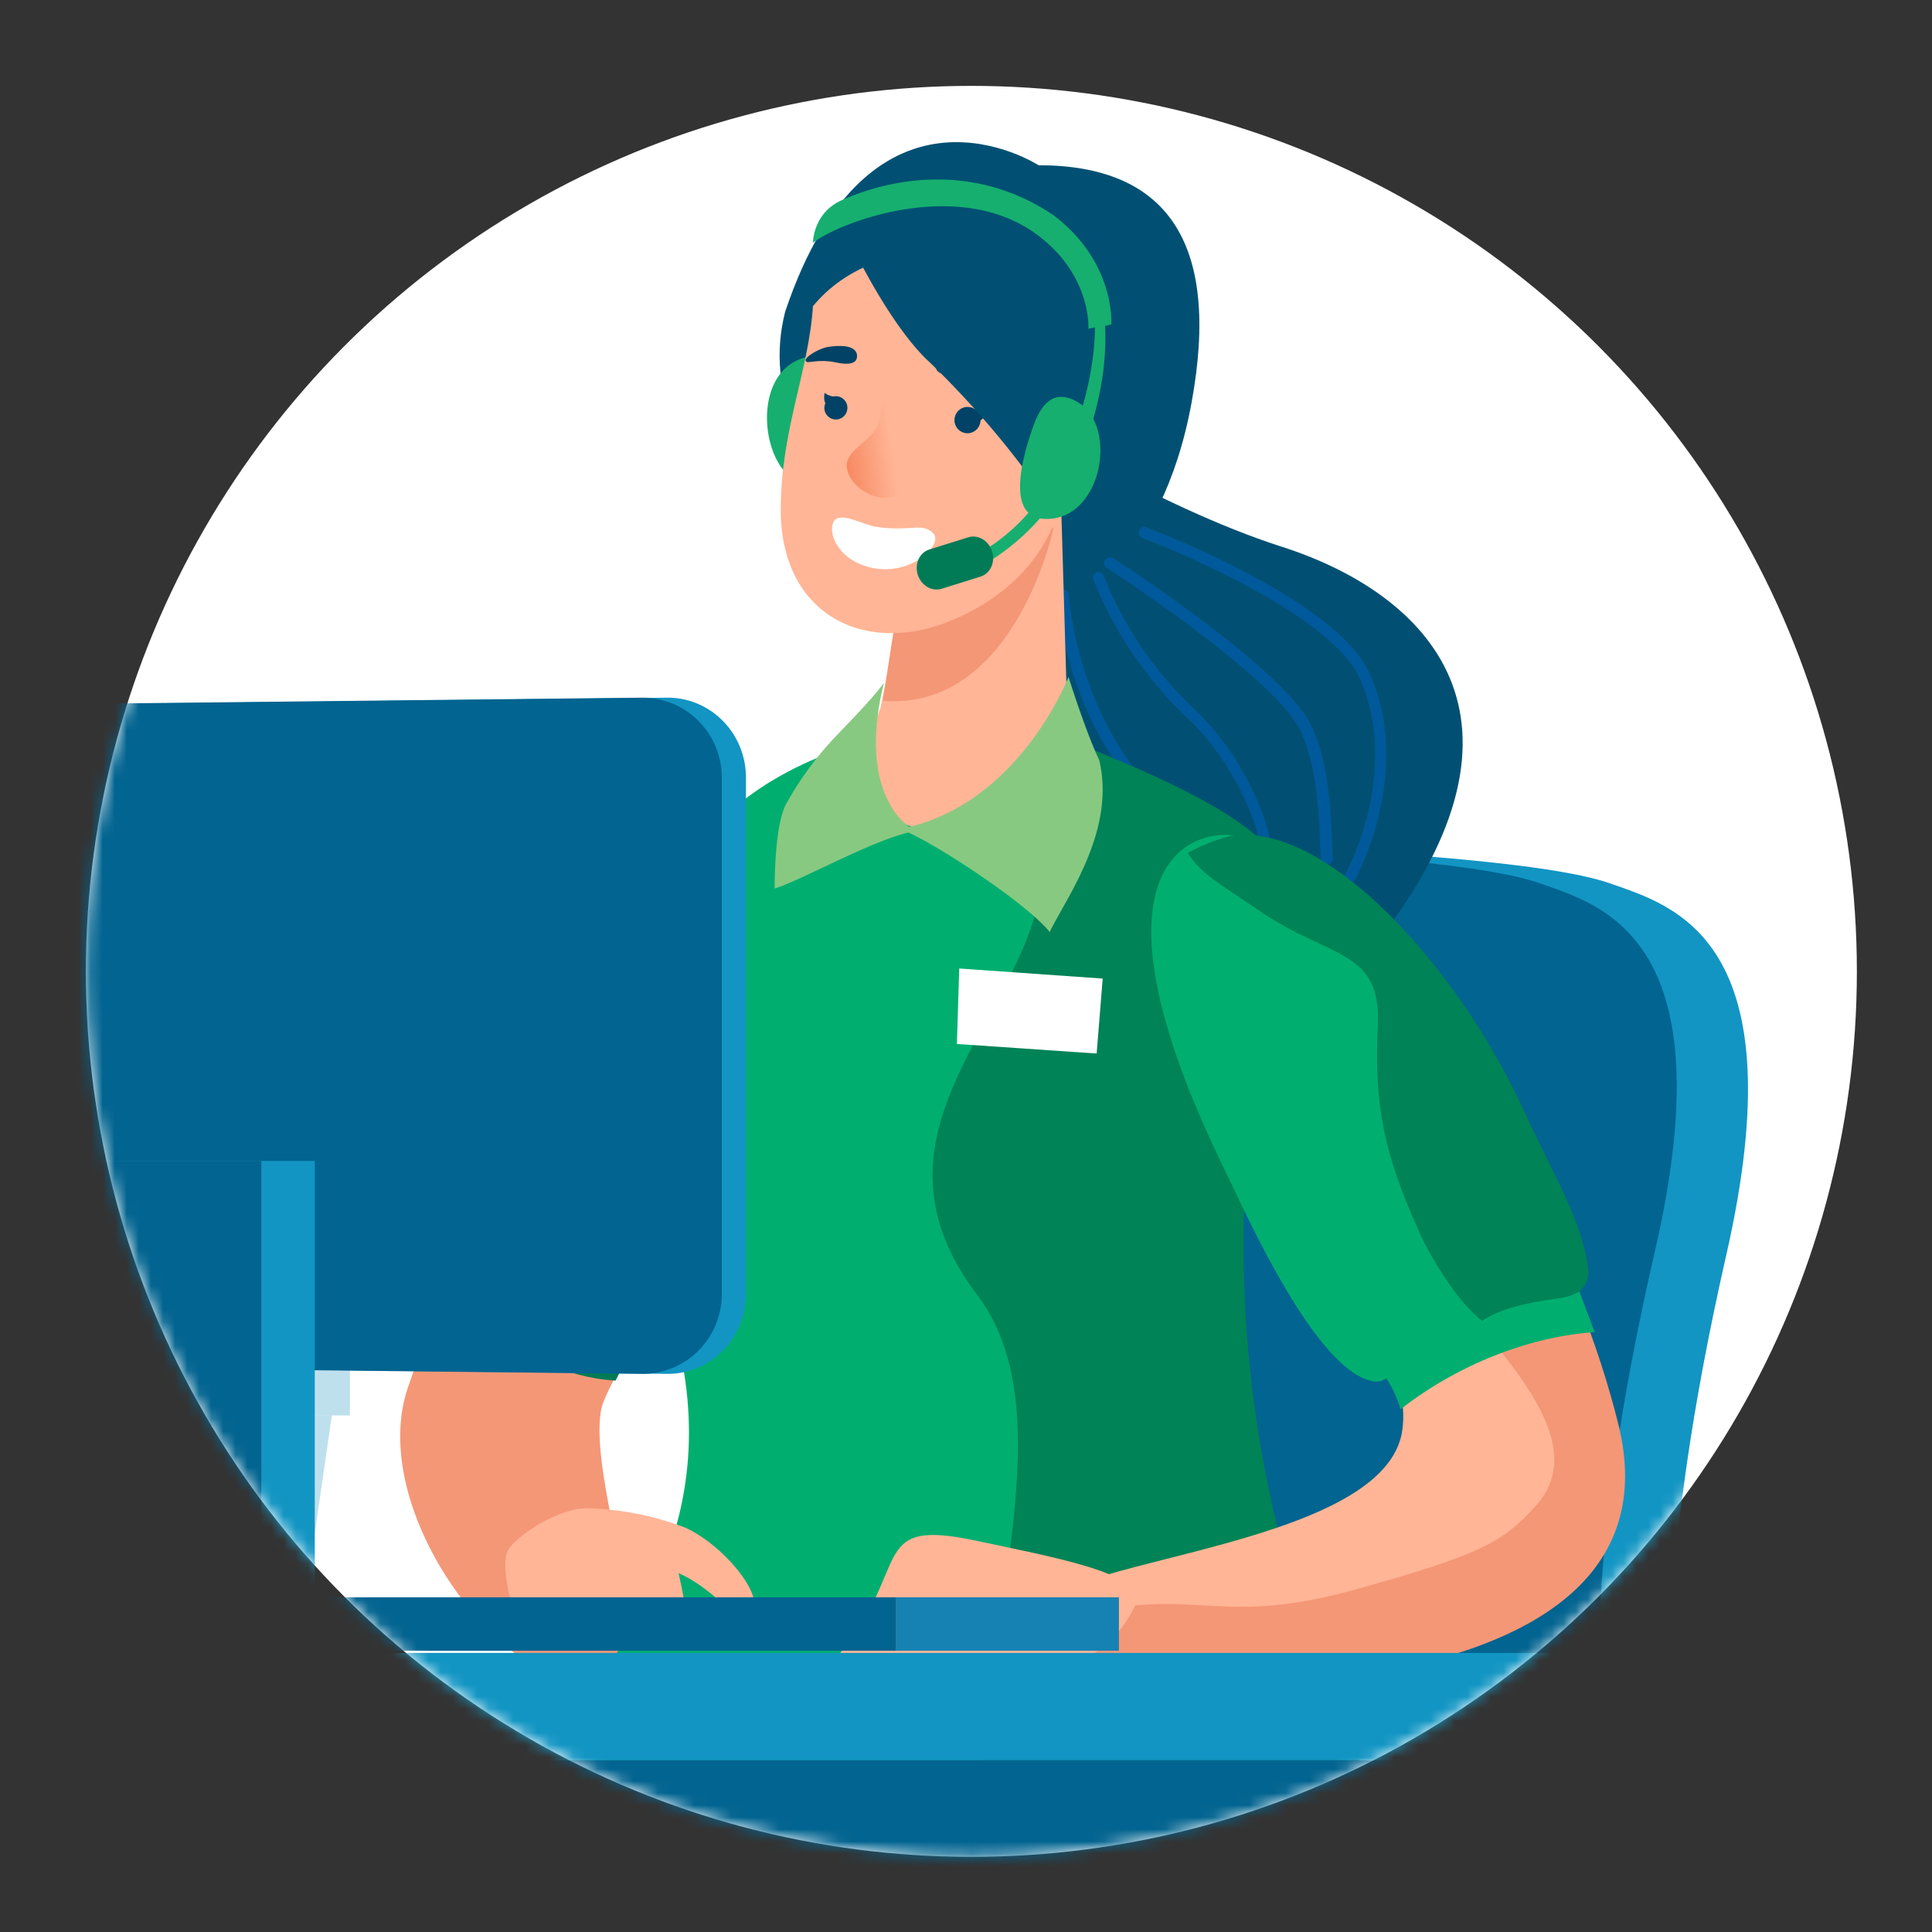 <svg width="160" height="160" fill="none" xmlns="http://www.w3.org/2000/svg"><rect width="100%" height="100%" fill="#333333" stroke="none"/><circle cx="80.445" cy="80.445" fill="#fff" r="73.333"/><mask id="a" mask-type="alpha" maskUnits="userSpaceOnUse" x="7" y="7" width="147" height="147"><circle cx="80.445" cy="80.445" fill="#fff" r="73.333"/></mask><g mask="url(#a)"><path d="M73.65 142.609s-8.163-48.033-4.774-56.035c3.39-8.001 8.775-17.683 26.325-16.947 17.549.737 32.94 1.695 38.178 3.545 5.239 1.849 15.546 4.62 9.578 30.791-5.967 26.172-4.464 37.872-4.464 37.872l-64.842.774z" fill="#1295C3"/><path d="M28.979 110.74H3.54v6.484h25.438v-6.484zM27.482 117.225H5.037l2.305 16.557s2.713.9 8.871.9 8.87-.9 8.87-.9l2.4-16.557z" fill="#BEE0ED"/><path d="M23.434 113.225H16.78c1.866-7.447 2.769-14.34 5.366-20.447 2.894-6.802 9.121-9.787 9.5-10-2 4-3.15 8.09-4 11.5-2.02 8.115-2.522 14.005-4.21 18.947zM13.771 111.224c-2.023-21.02-8.348-34.159-12.394-36.411-2.158 12.613 3.91 29.404 6.157 36.411h6.237z" fill="#BEE0ED"/><path d="M15.632 111.224c1.633-20.889-4.332-32.796-4.857-33.198-1.68 12.533-1.75 26.235 0 33.198h4.857z" fill="#BEE0ED"/><path d="M5.743 110.74h7.277c-3.25-8.667-7.732-11.472-14.216-14.714-.113 1.084.121 3.539 1.746 7.981s3.05 4.702 5.193 6.733zM19.992 111.225h-5.79c-1.404-18.887.728-32.778 4.94-42.837 3.65 12.646 1.67 34.077.85 42.837z" fill="#BEE0ED"/><path d="M67.744 141.871s-8.163-47.547-4.767-55.468c3.397-7.921 8.775-17.505 26.318-16.776 17.543.73 32.949 1.678 38.18 3.508 5.231 1.831 15.553 4.574 9.578 30.481-5.976 25.907-4.465 37.49-4.465 37.49l-64.844.765z" fill="#026490"/><path d="M65.159 65.115s-23.88 27.663-31.38 49.796c-3.345 9.867 7.213 24.243 14.94 24.651 7.336.394-.13-16.202 1.06-22.784.263-1.464 2.374-4.6 3-6.5 2.585-7.841 5.443-18.407 5.443-18.407l6.937-26.756z" fill="#F49777"/><path d="m58.849 83.98 4.93-19.202s-17.153 10.33-24.862 36.2c-1.523 7.442 10.005 13.407 14.714 11.411 13.981-5.928 5.218-28.409 5.218-28.409z" fill="#007B56"/><path d="M50.98 114.335c.435-.836.84-1.828 1.5-2.5-5.267-2.185-10.025-5.047-13.16-9.81l-2.34 4.31s5.5 7.5 14 8z" fill="#007B56"/><path d="M121.425 178.255c-1.005-8.749-24.68-30.054-18.209-94.256.984-9.736.713-16.334-11.567-21.996-9.835-4.54-31.265-1.28-36.246 12.534-3.236 8.972-5.224 18.125-5.06 23.024.113 3.598 5.558 12.06 6.157 15.247 6.257 33.22-42.447 44.063-29.334 76.744 1.768 4.389 97.438 16.333 94.259-11.297z" fill="#00AF70"/><path d="M65.028 25.8c-3.535 13.782 14.14 24.024 18.796 25.04 4.656 1.017 12.42-4.172 14.86-17.514 2.44-13.342-2.123-19.642-12.68-19.642 0 0-13.857-9.017-20.976 12.117z" fill="#015073"/><path d="M83.795 34.395S95.82 41.964 106.1 45.262c12.068 3.848 22.465 14.124 7.948 32.77-5.778 7.422-32.139-4.604-31.673-20.4.465-15.797 1.42-23.237 1.42-23.237z" fill="#015073"/><path fill-rule="evenodd" clip-rule="evenodd" d="M94.33 43.954a.451.451 0 0 1 .586-.285l-.152.447-.152.446a.483.483 0 0 1-.281-.608zm.434.162-.152.446.01.004.032.012a33.578 33.578 0 0 1 .624.243 79.724 79.724 0 0 1 7.416 3.394c2.106 1.103 4.283 2.39 6.094 3.772 1.824 1.391 3.223 2.84 3.845 4.25 2.602 5.9.655 12.778-1.439 16.556a.486.486 0 0 0 .171.65c.22.132.501.055.626-.172 2.163-3.901 4.255-11.12 1.477-17.422-.723-1.64-2.282-3.208-4.139-4.624-1.87-1.427-4.096-2.74-6.226-3.857a80.738 80.738 0 0 0-8.007-3.63l-.133-.051-.034-.013-.012-.004-.153.446z" fill="#00599A"/><path fill-rule="evenodd" clip-rule="evenodd" d="M91.52 46.368a.524.524 0 0 1 .697-.126l-.287.39-.287.39a.451.451 0 0 1-.123-.654zm16.358 12.553c1.221 1.648 1.8 4.049 2.101 6.317.239 1.802.307 3.579.358 4.905.014.352.026.671.04.951.013.26-.2.484-.476.5-.276.017-.511-.18-.524-.44-.014-.294-.027-.624-.041-.983-.051-1.325-.118-3.046-.35-4.802-.297-2.242-.856-4.449-1.932-5.9-1.758-2.374-5.584-5.476-9.023-8.012a142.028 142.028 0 0 0-6.255-4.349l-.1-.064-.033-.022.287-.39.287-.39.035.023.102.066.387.253a142.944 142.944 0 0 1 5.915 4.127c3.426 2.527 7.368 5.706 9.222 8.21zM90.794 47.397a.45.45 0 0 1 .594.262c1.688 4.206 4.24 7.973 7.47 11.02 2.261 2.097 3.943 4.757 5.014 7.05.536 1.148.924 2.215 1.155 3.085.116.434.194.828.231 1.163.036.323.039.64-.034.894a.441.441 0 0 1-.564.31.493.493 0 0 1-.302-.602c.019-.063.033-.222.002-.506a6.964 6.964 0 0 0-.203-1.013c-.213-.803-.578-1.813-1.094-2.917-1.032-2.21-2.647-4.757-4.797-6.749l-.003-.003c-3.331-3.144-5.965-7.03-7.706-11.37a.483.483 0 0 1 .237-.624zM88.001 48.826a.475.475 0 0 1 .518.434l-.492.032-.491.03a.485.485 0 0 1 .465-.496zm.026.465-.491.032v.012l.002.032.01.117c.008.103.021.253.042.445.042.383.113.937.232 1.62a32.14 32.14 0 0 0 1.428 5.372c1.523 4.214 4.395 9.325 9.79 12.795.224.144.53.087.685-.127a.45.45 0 0 0-.124-.648c-5.16-3.319-7.934-8.227-9.419-12.334a31.252 31.252 0 0 1-1.389-5.222 25.047 25.047 0 0 1-.224-1.566 15.385 15.385 0 0 1-.048-.526l-.002-.026v-.007" fill="#00599A"/><path d="m87.859 41.162.48 16.303c0 3.483-8.81 14.618-14.313 10.193-1.609-1.292-2.634-5.405-1.11-9.026l3.089-15.228 11.854-2.242z" fill="#FFB596"/><path d="M68.44 35.29a10.165 10.165 0 0 1 0-2.165c.094-1.37.462-4.108-1.712-3.535-4.75 1.207-3.68 9.534-.325 10.39 2.49.548 2.302-2.884 2.037-4.69z" fill="#16AF6F"/><path d="M73.106 58.04c10.972.855 14.156-14.353 14.156-14.353l-12.813 5.708-1.343 8.645z" fill="#F49777"/><path d="m86.721 28.452 1.276 8.105c1.01 6.453-2.568 11.811-8.56 14.55-7.325 3.424-14.714.142-14.783-8.802 0-6.71 2.311-11.468 2.67-16.946 5.254-6.421 17.258-6.15 19.397 3.093z" fill="#FFB596"/><ellipse rx="1.079" ry="1.09" transform="matrix(-.93 -.367 -.362 .932 80.123 34.79)" fill="#014266"/><path d="M81.844 33.703c-.647.267-.836.24-1.276.18-.194.394-.293 1.276.16 1.157.566-.148 1.018-.637 1.116-1.337zM68.32 33.475a.964.964 0 0 0 .603 1.218.954.954 0 0 0 1.206-.614.964.964 0 0 0-.604-1.218.954.954 0 0 0-1.206.614z" fill="#014266"/><path d="M68.291 32.533c.214.168.448.274.808.32.009.44-.065 1.245-.424.944-.45-.376-.465-.785-.384-1.264zM77.53 30.382c-.078.63 1.032.814 2.687.621 1.908-.222 2.561.212 2.772.14.211-.074-.582-.874-2.598-1.391-1.612-.414-2.975-.148-2.86.63zM70.977 29.501c-.005.646-.752.729-1.703.525-1.68-.36-2.425.174-2.549-.143-.123-.317 1.13-1.025 1.787-1.14.864-.151 2.472-.24 2.465.758z" fill="#014266"/><path d="M74.816 31.752c3.302 4.24.88 9.235-1.317 9.468-1.493.158-3.433-1.282-3.374-2.75.047-1.212 2.053-2 2.603-3.288.299-.701 1.118-7.388 2.088-3.43z" fill="url(#b)"/><path d="M77.299 44.182c-.899-.96-1.887-.126-4.743-.552-1.041-.158-2.982-1.303-3.494-.467-.511.835.18 2.756 2.21 3.575 3.736 1.495 6.952-1.596 6.027-2.556z" fill="#fff"/><path d="M71.034 21.305s2.961 5.992 5.991 8.73a76.034 76.034 0 0 1 7.857 8.902 39.64 39.64 0 0 0 3.586-5.992c1.13-2.567 3.886-13.95-4.108-17.879-7.994-3.928-15.192 2.756-13.326 6.24z" fill="#015073"/><path d="M84.895 37.477c.22-.869.495-1.723.82-2.558.54-1.345 1.57-2.847 3.624-1.562 3.277 2.053 1.902 9.8-2.837 9.618-2.704-.12-2.085-3.613-1.607-5.498z" fill="#16AF6F"/><path d="m90.33 35.408-.823-1.292c.583-1.751 1.194-4.734 1.167-7.005l-.54.12s.3-4.338-4.13-7.709c-6.421-4.885-16.289-1.23-18.68.584 0 0 0-2.436 2.335-3.502 3.281-1.498 10.508-3.502 17.512 1.168 5.23 3.885 4.864 9.09 4.864 9.09l-.514.13c.112 2.803-.263 5.373-1.191 8.416zM78.814 48.006l-.346-.985a15.811 15.811 0 0 0 7.81-5.989 3.406 3.406 0 0 0 1.852-1.52c.042 1.29-3.641 6.47-9.316 8.494z" fill="#16AF6F"/><path d="m80.183 44.5-3.215 1.004c-.813.254-1.244 1.188-.964 2.087.281.898 1.168 1.421 1.98 1.167l3.215-1.004c.813-.254 1.245-1.188.964-2.087-.28-.899-1.167-1.422-1.98-1.168z" fill="#007B56"/><path d="M133.513 180.72c-1.003-8.661-38.467-39.219-28.996-95.846 1.601-9.552 9-13.244-12.48-22.145a22.755 22.755 0 0 0-5.323-1.639 44.646 44.646 0 0 1-.769 13.726c-2.212 10.165-14.8 19.482-5.066 32.353 11.385 15.086-10.63 46.135 4.746 89.749 19.646-2.08 49.497-2.301 47.888-16.198z" fill="#008356"/><path d="M103.162 71.151c9.682-.07 23.964 21.36 29.963 47.341 2.417 10.489-5.112 17.606-17.404 19.292-19.013 2.558-29.631 3.308-29.431-4.287.121-4.366 27.772-5.13 29.781-14.698 1.652-8.267-11.636-21.138-16.692-33.714-4.09-10.175-.393-13.883 3.783-13.933z" fill="#FFB596"/><path d="M134.029 117.968c-3.364-13.609-11.541-28.26-19.84-38.767-.057 9.139.832 20.168 3.178 24.053 3.679 6.081 15.45 15.113 9.877 21.387-2.762 3.122-4.742 4.113-14.619 6.893-9.877 2.781-12.423.799-18.706 1.426-4.85.478-3.357 1.569-4.612 5.561 5.394 1.925 50.769 3.892 44.722-20.553z" fill="#F49777"/><path d="M94.338 132.023s-1.096 4.587-6.574 6.2c-2.547.737-4.874-.051-8.194-.685-.737-.147-2.776 1.311-3.468 2.21-.435.596-2.945 1.509-1.686-1.142-.736.361-3.218 1.473-3.542 1.524-5.234.943-1.796-2.496-.515-4.226 4.815-6.54 1.98-10.06 10.234-8.359 7.075 1.488 12.236 2.465 13.745 4.478z" fill="#FFB596"/><path d="m79.44 80.207 11.88.835-.5 6.207-11.574-.793.194-6.25z" fill="#fff"/><path d="M42.387 132.782c-.163-.313-.85-3.083-.384-4.255.465-1.172 4.166-3.621 6.596-3.621a24.53 24.53 0 0 1 8.22 1.635c2.622 1.247 5.09 4.054 5.554 5.696.15.426.163.889.039 1.323-.125.434-.381.817-.733 1.096 0 0-2.858-3.277-5.48-4.367 0 0 .967 4.21.62 4.673-.347.463.694.12-.354.471-1.05.35-10.725 3.904-14.078-2.651z" fill="#FFB596"/><path d="M75.307 68.482s-4.41-2.669-2.1-11.942c-.947 1.33-2.98 3.364-4.125 4.583a26.92 26.92 0 0 0-4.008 5.521c-.84 1.613-.922 5.68-.922 6.937 2.158-.654 7.797-3.843 11.083-4.638 2.997 1.39 9.918 6.018 11.698 8.245 1.298-2.742 5.52-8.36 4.094-14.26-1.119-2.332-2.539-6.868-2.539-6.868s-3.892 10.148-13.181 12.422z" fill="#88C981"/><path d="M114.819 114.157a9.48 9.48 0 0 1 1.17 2.555c4.49-3.516 10.379-5.996 16.069-6.39l-1.426-3.809s-13.807 2.232-15.813 7.644z" fill="#00AF70"/><path d="M130.558 105.566c-9.281-19.275-21.746-36.477-29.085-36.427-4.17 0-11.466 4.542.114 28.08 1.492 3.04 7.448 16.589 12.26 17.19 1.278.107 1.649-1.266 2.948-2.503 4.985-3.128 7.909-3.779 13.763-6.34z" fill="#00AF70"/><path d="M101.953 69.224c-1.256.31-2.465.789-3.592 1.421 1.171 1.82 2.817 2.645 5.927 4.778 5.927 4.06 10.231 3.1 9.8 9.81-.282 6.49.621 10.448 3.266 16.393.998 2.386 3.43 6.304 5.39 7.758 1.47-.969 3.522-1.488 6.327-1.853 1.666-.27 2.256-.767 2.493-2.026-.295-3.995-3-8.392-5.284-13.361-5.604-12.285-16.553-24.122-24.327-22.92z" fill="#008356"/><path d="M74.224 132.282h-93.673v4.426h93.673v-4.426z" fill="#026490"/><path d="M92.664 132.282h-18.44v4.426h18.44v-4.426z" fill="#1682B3"/><path d="M153.778 136.889H7.111v8.889h146.667v-8.889z" fill="#1295C3"/><path d="M9.78 145.778h140.444v40.381c0 1.549-.316 3.035-.879 4.13-.563 1.096-1.327 1.711-2.123 1.711H12.781c-.796 0-1.56-.615-2.123-1.711-.563-1.095-.879-2.581-.879-4.13v-40.381z" fill="#026490"/><path d="m55.117 113.775-65.99-.735a6.415 6.415 0 0 1-4.498-1.985 6.69 6.69 0 0 1-1.852-4.633V65.134c0-1.733.665-3.396 1.852-4.634a6.417 6.417 0 0 1 4.499-1.984l65.99-.736a6.358 6.358 0 0 1 2.534.45 6.465 6.465 0 0 1 2.164 1.423 6.625 6.625 0 0 1 1.451 2.17c.337.815.51 1.69.51 2.575v42.781a6.737 6.737 0 0 1-.516 2.569 6.626 6.626 0 0 1-1.453 2.163 6.472 6.472 0 0 1-2.16 1.416 6.355 6.355 0 0 1-2.53.448z" fill="#1295C3"/><path d="m53.042 113.775-66.843-.735a6.521 6.521 0 0 1-4.549-1.985 6.65 6.65 0 0 1-1.873-4.633V65.134c0-1.733.672-3.396 1.873-4.634a6.523 6.523 0 0 1 4.55-1.984l66.843-.736a6.494 6.494 0 0 1 2.563.45c.816.322 1.56.806 2.188 1.423a6.62 6.62 0 0 1 1.468 2.17c.34.815.516 1.69.515 2.575v42.781a6.671 6.671 0 0 1-.522 2.569 6.623 6.623 0 0 1-1.469 2.163 6.552 6.552 0 0 1-2.185 1.416 6.49 6.49 0 0 1-2.559.448z" fill="#026490"/><path d="M26.068 96.14H6.89v43.518h19.177V96.141z" fill="#1295C3"/><path d="M21.642 96.14H2.465v43.518h19.177V96.141z" fill="#026490"/></g><defs><linearGradient id="b" x1="67.626" y1="41.731" x2="74.39" y2="40.778" gradientUnits="userSpaceOnUse"><stop offset=".037" stop-color="#F26C3E"/><stop offset="1" stop-color="#FFB596"/></linearGradient></defs></svg>